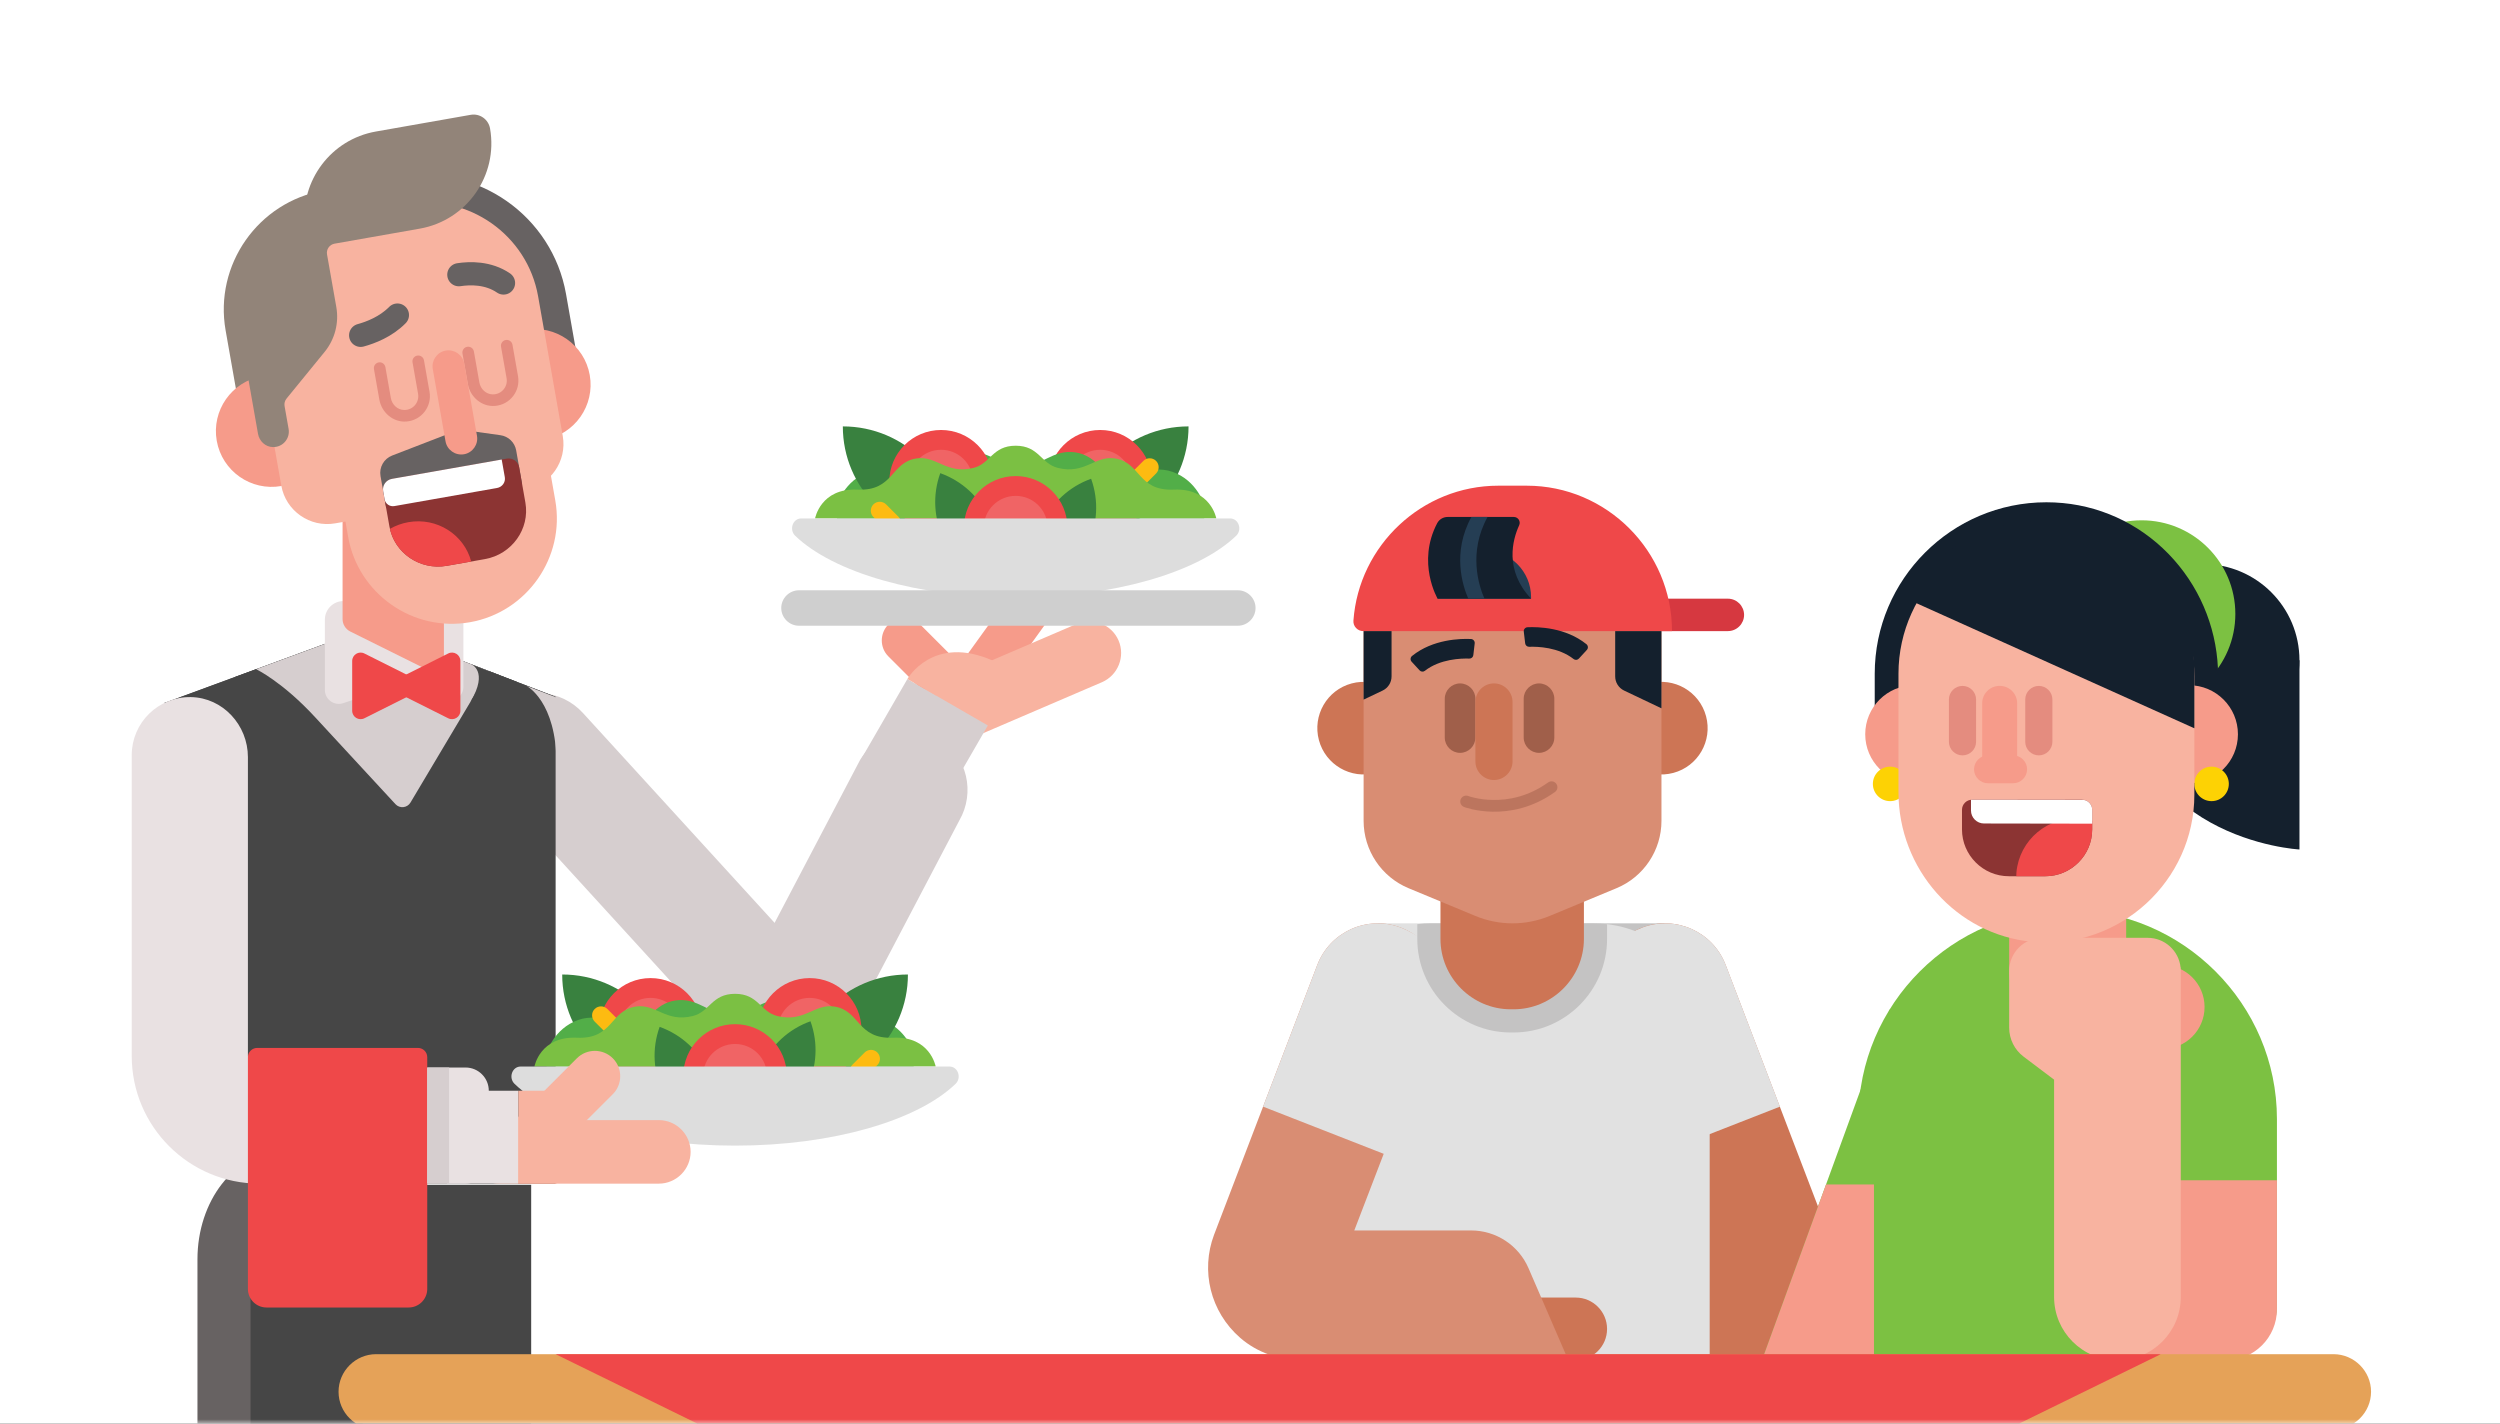 <svg xmlns="http://www.w3.org/2000/svg" xmlns:xlink="http://www.w3.org/1999/xlink" width="288" height="164" viewBox="0 0 288 164">
  <rect x="0" y="0" width="288" height="164" fill="#333333" stroke="none"/>
  <defs>
    <rect id="exp_your_salads-a" width="288" height="164"/>
  </defs>
  <g fill="none" fill-rule="evenodd">
    <mask id="exp_your_salads-b" fill="#fff">
      <use xlink:href="#exp_your_salads-a"/>
    </mask>
    <use fill="#FFF" xlink:href="#exp_your_salads-a"/>
    <g mask="url(#exp_your_salads-b)">
      <g transform="translate(15 13)">
        <g transform="translate(123.743 42.692)">
          <rect width="9.322" height="8.821" x="43.692" y="50.676" fill="#C4C3C3" fill-rule="nonzero"/>
          <path fill="#CD7555" fill-rule="nonzero" d="M37.595,101.015 L61.747,101.015 C64.367,101.015 66.945,100.148 68.923,98.429 C72.387,95.417 73.49,90.676 71.942,86.562 L60.067,55.52 C58.612,51.655 54.302,49.702 50.441,51.159 C46.58,52.616 44.63,56.931 46.085,60.796 L55.784,86.056 L37.595,86.056 L37.595,101.015 L37.595,101.015 Z"/>
          <path fill="#E1E1E1" fill-rule="nonzero" d="M49.595,78.329 L43.83,61.234 C42.375,57.369 46.595,52.616 50.456,51.159 C54.317,49.702 58.626,51.655 60.082,55.52 L66.307,71.793 L49.595,78.329 Z"/>
          <rect width="24.149" height="13.276" x="19.991" y="50.676" fill="#E1E1E1" fill-rule="nonzero"/>
          <path fill="#E1E1E1" fill-rule="nonzero" d="M58.213,101.016 L12.707,101.016 L12.707,64.112 C12.707,56.692 18.715,50.676 26.126,50.676 L44.795,50.676 C52.206,50.676 58.213,56.692 58.213,64.112 L58.213,101.016 Z"/>
          <path fill="#CD7555" fill-rule="nonzero" d="M42.781,101.015 L36.499,101.015 C34.514,101.015 32.889,99.389 32.889,97.401 C32.889,95.413 34.514,93.787 36.499,93.787 L42.781,93.787 C44.767,93.787 46.391,95.413 46.391,97.401 C46.392,99.389 44.767,101.015 42.781,101.015 Z"/>
          <g fill-rule="nonzero" transform="translate(0 50.222)">
            <path fill="#D98D73" d="M41.93,50.793 L11.307,50.793 C8.688,50.793 6.11,49.926 4.132,48.207 C0.668,45.195 -0.435,40.453 1.113,36.34 L12.988,5.298 C14.443,1.432 18.753,-0.52 22.614,0.937 C26.474,2.394 28.425,6.708 26.97,10.574 L17.271,35.834 L30.729,35.834 C33.602,35.834 36.199,37.542 37.341,40.181 L41.93,50.793 Z"/>
            <path fill="#E1E1E1" d="M23.474,28.107 L29.239,11.012 C30.694,7.147 26.474,2.394 22.613,0.937 C18.753,-0.52 14.443,1.432 12.988,5.298 L6.763,21.571 L23.474,28.107 Z"/>
          </g>
          <g transform="translate(11.74)">
            <path fill="#C4C3C3" fill-rule="nonzero" d="M23.559,63.25 L23.882,63.25 C29.821,63.25 34.652,58.413 34.652,52.467 L34.652,50.774 C34.128,50.711 33.595,50.675 33.055,50.675 L14.386,50.675 C13.845,50.675 13.313,50.711 12.789,50.773 L12.789,52.467 C12.789,58.413 17.62,63.25 23.559,63.25 Z"/>
            <path fill="#CD7555" fill-rule="nonzero" d="M23.883,60.579 L23.559,60.579 C19.103,60.579 15.458,56.929 15.458,52.467 L15.458,31.157 C15.458,26.695 19.103,23.045 23.559,23.045 L23.883,23.045 C28.339,23.045 31.984,26.695 31.984,31.157 L31.984,52.467 C31.984,56.929 28.338,60.579 23.883,60.579 Z"/>
            <path fill="#D63840" fill-rule="nonzero" d="M48.57,13.276 L26.911,13.276 C25.885,13.276 25.046,14.116 25.046,15.144 C25.046,16.171 25.885,17.011 26.911,17.011 L48.57,17.011 C49.596,17.011 50.436,16.171 50.436,15.144 C50.436,14.116 49.596,13.276 48.57,13.276 Z"/>
            <ellipse cx="40.909" cy="28.193" fill="#CD7555" fill-rule="nonzero" rx="5.327" ry="5.334" transform="rotate(-14.999 40.91 28.193)"/>
            <ellipse cx="6.601" cy="28.193" fill="#CD7555" fill-rule="nonzero" rx="5.327" ry="5.334" transform="rotate(-14.999 6.6 28.193)"/>
            <path fill="#D98D73" fill-rule="nonzero" d="M40.915,16.457 L6.605,16.457 L6.605,38.864 C6.605,42.263 8.649,45.328 11.785,46.63 L19.47,49.821 C22.215,50.961 25.301,50.961 28.046,49.821 L35.737,46.629 C38.874,45.327 40.918,42.262 40.918,38.863 L40.915,16.457 Z"/>
            <g fill="#A05F4A" fill-rule="nonzero" transform="translate(15.474 22.974)">
              <path d="M11.337 8.064C10.366 8.064 9.572 7.269 9.572 6.297L9.572 1.83C9.572.858 10.366.063 11.337.063 12.308.063 13.102.858 13.102 1.83L13.102 6.297C13.103 7.269 12.308 8.064 11.337 8.064zM2.244 8.064C3.215 8.064 4.009 7.269 4.009 6.297L4.009 1.83C4.009.858 3.214.063 2.244.063 1.273.063.479.858.479 1.83L.479 6.297C.479 7.269 1.273 8.064 2.244 8.064z"/>
            </g>
            <path fill="#CD7555" fill-rule="nonzero" d="M21.623,34.166 C20.446,34.166 19.484,33.202 19.484,32.024 L19.484,25.178 C19.484,24 20.446,23.036 21.623,23.036 C22.8,23.036 23.762,24 23.762,25.178 L23.762,32.024 C23.762,33.202 22.8,34.166 21.623,34.166 Z"/>
            <path fill="#EF4849" fill-rule="nonzero" d="M25.399,0.259 L22.121,0.259 C13.321,0.259 6.051,7.152 5.431,15.812 C5.385,16.462 5.91,17.012 6.56,17.012 L42.131,17.012 C42.131,7.797 34.602,0.259 25.399,0.259 Z"/>
            <path fill="#253E54" fill-rule="nonzero" d="M25.897,13.276 L25.897,13.1 C25.897,10.136 23.475,7.71 20.514,7.71 C17.553,7.71 15.13,10.136 15.13,13.1 L15.13,13.276 L25.897,13.276 Z"/>
            <path fill="#14202D" fill-rule="nonzero" d="M15.13,13.276 C15.13,13.276 12.693,9.127 15.081,4.581 C15.314,4.137 15.78,3.862 16.28,3.862 L23.909,3.862 C24.403,3.862 24.731,4.37 24.525,4.819 C23.773,6.464 22.789,9.971 25.898,13.276 L15.13,13.276 Z"/>
            <path fill="#253E54" fill-rule="nonzero" d="M20.884,3.862 L19.023,3.862 C16.767,7.963 18.021,11.81 18.666,13.276 L20.528,13.276 C19.882,11.811 18.627,7.963 20.884,3.862 Z"/>
            <path fill="#14202D" fill-rule="nonzero" d="M40.915 17.011L35.586 17.011 35.586 22.23C35.586 22.928 35.987 23.563 36.617 23.862L40.915 25.907 40.915 17.011zM6.605 24.903L8.794 23.862C9.423 23.563 9.825 22.928 9.825 22.23L9.825 17.011 6.605 17.011 6.605 24.903z"/>
            <path stroke="#A05F4A" stroke-linecap="round" stroke-linejoin="round" stroke-width="1.354" d="M18.415,36.64 C18.415,36.64 23.334,38.523 28.254,34.995" opacity=".5"/>
            <path fill="#14202D" fill-rule="nonzero" d="M30.805 20.235C29.043 18.85 26.633 18.784 25.679 18.819 25.444 18.828 25.244 18.655 25.216 18.421L25.057 17.071C25.026 16.809 25.224 16.579 25.487 16.566 26.69 16.511 29.859 16.576 32.267 18.513 32.474 18.679 32.503 18.983 32.323 19.178L31.404 20.178C31.248 20.348 30.986 20.377 30.805 20.235zM13.054 21.534L12.135 20.534C11.955 20.339 11.984 20.035 12.191 19.869 14.604 17.928 17.781 17.866 18.978 17.922 19.238 17.935 19.432 18.167 19.402 18.426L19.245 19.778C19.218 20.011 19.018 20.185 18.783 20.177 17.827 20.145 15.407 20.217 13.654 21.591 13.472 21.733 13.21 21.703 13.054 21.534z"/>
          </g>
        </g>
        <g transform="matrix(-1 0 0 1 250.405 44.59)">
          <polygon fill="#7CC142" fill-rule="nonzero" points="47.662 58.617 62.43 99.109 45.674 99.109"/>
          <path fill="#7CC142" fill-rule="nonzero" d="M51.317,99.109 L51.317,71.321 C51.317,58.075 40.469,47.237 27.21,47.237 C13.95,47.237 3.102,58.075 3.102,71.321 L3.102,92.835 C3.102,96.3 5.913,99.109 9.382,99.109 L51.317,99.109 Z"/>
          <g fill-rule="nonzero">
            <path fill="#F69B8A" d="M27.21,60.953 C23.503,60.953 20.47,57.923 20.47,54.22 L20.47,34.942 C20.47,31.239 23.503,28.209 27.21,28.209 L27.21,28.209 C30.917,28.209 33.95,31.239 33.95,34.942 L33.95,54.22 C33.949,57.923 30.916,60.953 27.21,60.953 Z"/>
            <g fill="#14202D" transform="translate(0 7.077)">
              <path d="M0.506,11.398 L0.506,33.194 C0.506,33.194 21.061,32.131 21.061,11.398 L0.506,11.398 Z"/>
              <ellipse cx="11.606" cy="11.398" rx="11.099" ry="11.088"/>
            </g>
            <ellipse cx="18.692" cy="13.136" fill="#7CC142" rx="10.798" ry="10.787"/>
            <path fill="#14202D" d="M49.437,26.59 L49.437,20.032 C49.437,9.136 40.564,0.272 29.657,0.272 C29.031,0.272 28.394,0.302 27.766,0.361 C22.841,0.827 18.298,3.143 14.975,6.885 C11.688,10.586 9.878,15.354 9.878,20.31 L9.878,26.59 L49.437,26.59 Z"/>
            <ellipse cx="13.248" cy="26.994" fill="#F69B8A" rx="5.653" ry="5.648"/>
            <ellipse cx="10.632" cy="32.715" fill="#FDD204" rx="1.988" ry="1.986"/>
            <g transform="translate(38.686 21.23)">
              <ellipse cx="6.192" cy="5.765" fill="#F69B8A" rx="5.653" ry="5.648"/>
              <ellipse cx="8.977" cy="11.485" fill="#FDD204" rx="1.988" ry="1.986"/>
            </g>
            <path fill="#F8B3A0" d="M46.701,20.032 C46.701,10.129 38.124,2.13 28.024,3.083 C19.232,3.913 12.615,11.487 12.615,20.31 L12.615,26.994 L12.615,33.956 C12.615,43.859 21.192,51.858 31.291,50.905 C40.084,50.075 46.701,42.501 46.701,33.678 L46.701,26.994 L46.701,20.032 Z"/>
            <g transform="translate(28.932 21.23)">
              <path fill="#F69B8A" d="M6.132,10.524 L6.091,10.524 C4.995,10.524 4.098,9.629 4.098,8.534 L4.098,2.186 C4.098,1.091 4.995,0.195 6.091,0.195 L6.132,0.195 C7.228,0.195 8.124,1.091 8.124,2.186 L8.124,8.534 C8.124,9.629 7.228,10.524 6.132,10.524 Z"/>
              <g fill="#E48C7F">
                <path d="M1.601 8.199C.74 8.199.037 7.496.037 6.637L.037 1.758C.037.899.74.196 1.601.196 2.461.196 3.165.899 3.165 1.758L3.165 6.637C3.165 7.496 2.461 8.199 1.601 8.199zM10.393 8.199C9.533 8.199 8.829 7.496 8.829 6.637L8.829 1.758C8.829.899 9.532.196 10.393.196 11.253.196 11.957.899 11.957 1.758L11.957 6.637C11.956 7.496 11.253 8.199 10.393 8.199z"/>
              </g>
            </g>
            <g transform="translate(24.028 34.224)">
              <path fill="#8C3433" d="M15.356,1.479 L15.356,3.737 C15.356,6.702 12.928,9.128 9.961,9.128 L5.752,9.128 C2.784,9.128 0.356,6.702 0.356,3.737 L0.356,1.479 C0.356,0.834 0.879,0.311 1.525,0.311 L14.188,0.311 C14.832,0.311 15.356,0.834 15.356,1.479 Z"/>
              <path fill="#EF4849" d="M9.086,8.705 C9.098,8.847 9.098,8.987 9.101,9.127 L5.752,9.127 C2.784,9.127 0.356,6.701 0.356,3.737 L0.356,2.732 C0.777,2.611 1.215,2.526 1.667,2.486 C5.435,2.157 8.756,4.941 9.086,8.705 Z"/>
              <path fill="#FFF" d="M14.187,0.311 C14.218,0.311 14.247,0.318 14.278,0.321 C14.291,0.322 14.305,0.323 14.319,0.325 L14.319,1.557 C14.319,2.379 13.645,3.052 12.822,3.052 L0.356,3.073 L0.356,1.48 C0.356,0.897 0.784,0.419 1.343,0.33 L14.176,0.312 L14.187,0.311 Z"/>
            </g>
            <path fill="#14202D" d="M28.024,2.4 C19.233,3.23 12.617,10.801 12.615,19.623 L12.615,26.31 L45.674,11.429 C42.29,4.839 34.266,1.81 28.024,2.4 Z"/>
            <path fill="#F69B8A" d="M36.388,32.642 L33.492,32.642 C32.608,32.642 31.884,31.919 31.884,31.035 C31.884,30.151 32.607,29.428 33.492,29.428 L36.388,29.428 C37.272,29.428 37.996,30.151 37.996,31.035 C37.995,31.919 37.272,32.642 36.388,32.642 Z"/>
          </g>
          <path fill="#F69B8A" fill-rule="nonzero" d="M21.11,78.38 L3.102,78.38 L3.102,93.243 C3.102,96.482 5.731,99.109 8.973,99.109 L21.11,99.109 L21.11,78.38 Z"/>
          <g fill-rule="nonzero" transform="translate(10.897 50.08)">
            <ellipse cx="5.377" cy="8.336" fill="#F69B8A" rx="4.835" ry="4.831"/>
            <path fill="#F8B3A0" d="M19.223,0.367 L7.098,0.367 C5.127,0.367 3.506,1.86 3.305,3.775 L3.283,3.775 L3.283,41.739 C3.283,45.765 6.549,49.029 10.58,49.029 C14.61,49.029 17.877,45.765 17.877,41.739 L17.877,12.803 L17.877,16.707 L21.387,14.059 C22.435,13.267 23.052,12.031 23.052,10.718 L23.052,4.19 C23.052,2.079 21.338,0.367 19.223,0.367 Z"/>
          </g>
          <polygon fill="#F69B8A" fill-rule="nonzero" points="49.523 99.109 62.43 99.109 55.046 78.863 49.523 78.863"/>
        </g>
        <g>
          <path fill="#D6CECF" fill-rule="nonzero" d="M42.639,68.452 C39.821,70.93 39.595,75.226 42.115,77.985 L70.749,109.339 C73.233,112.059 77.493,112.449 80.259,110.017 C83.077,107.538 83.303,103.242 80.783,100.483 L52.149,69.13 C49.665,66.41 45.406,66.019 42.639,68.452 Z"/>
          <path fill="#676262" fill-rule="nonzero" d="M26.781,151.629 L26.781,132.073 C26.781,125.333 22.498,119.819 17.264,119.819 C12.029,119.819 7.747,125.333 7.747,132.073 L7.747,151.629 L26.781,151.629 Z"/>
          <rect width="32.329" height="28.15" x="13.863" y="123.487" fill="#464646" fill-rule="nonzero"/>
          <g fill-rule="nonzero" transform="translate(3.67 59.094)">
            <polygon fill="#4C4C4C" points="24.254 .056 .254 8.891 10.834 64.261 45.311 64.261 45.311 8.165"/>
            <polygon fill="#464646" points="24.254 .056 .254 8.891 10.834 64.261 45.311 64.261 45.311 8.165"/>
            <path fill="#D6CECF" d="M10.834,4.997 L27.177,22.288 C27.66,22.799 28.497,22.713 28.867,22.114 L38.967,5.722 L24.255,0.056 L10.834,4.997 Z"/>
            <path fill="#464646" d="M10.834,4.997 C10.834,4.997 13.86,6.426 17.674,10.573 C20.57,13.721 24.946,18.45 26.887,20.545 C27.38,21.078 28.245,20.984 28.616,20.361 L37.638,5.21 L40.832,6.44 L29.561,25.489 L20.953,24.403 L8.339,5.915 L10.834,4.997 Z"/>
            <path fill="#464646" d="M35.613,4.43 C35.613,4.43 37.638,5.21 35.546,8.722 L38.967,5.722 L35.613,4.43 Z"/>
          </g>
          <path fill="#E9E1E2" fill-rule="nonzero" d="M38.383,57.803 C38.383,56.941 37.683,56.242 36.82,56.242 L24.567,56.242 C23.384,56.242 22.425,57.2 22.425,58.382 L22.425,66.482 C22.425,67.579 23.502,68.352 24.542,68.003 L31.111,65.801 C31.649,65.621 32.236,65.661 32.745,65.914 L36.062,67.561 C37.13,68.091 38.383,67.315 38.383,66.123 L38.383,57.803 Z"/>
          <path fill="#F69B8A" fill-rule="nonzero" d="M36.139,65.108 L25.356,59.753 C24.81,59.482 24.464,58.925 24.464,58.316 L24.464,41.162 L36.138,41.162 L36.138,65.108 L36.139,65.108 Z"/>
          <g transform="translate(8.562)">
            <g fill-rule="nonzero">
              <path fill="#676262" d="M22.418,7.413 L19.387,7.947 L24.227,35.387 L43.602,31.972 L41.644,20.868 C40.054,11.86 31.43,5.825 22.418,7.413 Z"/>
              <path fill="#928479" d="M20.129,7.816 L13.719,8.946 C6.161,10.278 1.096,17.508 2.429,25.063 L4.852,38.802 L24.969,35.257 L20.129,7.816 Z"/>
              <ellipse cx="7.733" cy="36.667" fill="#F69B8A" rx="6.424" ry="6.421" transform="rotate(-9.997 7.733 36.667)"/>
              <ellipse cx="38.051" cy="31.325" fill="#F69B8A" rx="6.424" ry="6.421" transform="rotate(-9.997 38.051 31.325)"/>
              <path fill="#F8B3A0" d="M30.581,58.68 C24.019,59.836 17.704,55.416 16.547,48.858 L14.898,39.508 C13.741,32.949 18.162,26.637 24.724,25.48 C31.286,24.324 37.601,28.744 38.758,35.302 L40.407,44.652 C41.564,51.211 37.142,57.523 30.581,58.68 Z"/>
              <path fill="#F8B3A0" d="M36.927,43.434 L15.047,47.29 C12.148,47.801 9.357,45.848 8.846,42.95 L5.857,26.008 C4.689,19.385 9.154,13.011 15.78,11.843 L23.274,10.522 C30.359,9.274 37.178,14.047 38.427,21.129 L41.269,37.235 C41.78,40.133 39.826,42.923 36.927,43.434 Z"/>
              <path fill="#928479" d="M30.662,0.227 L19.738,2.152 C14.559,3.065 11.032,7.819 11.552,12.967 C6.975,15.012 3.15,19.908 4.01,24.784 L6.162,36.984 C6.31,37.822 7.013,38.483 7.865,38.504 C9.036,38.533 9.877,37.5 9.685,36.41 L9.221,33.781 C9.167,33.475 9.249,33.16 9.446,32.919 L13.834,27.539 C15.013,26.092 15.505,24.205 15.181,22.367 L14.112,16.31 C14.009,15.728 14.398,15.173 14.98,15.07 L24.795,13.34 C30.215,12.385 33.837,7.224 32.893,1.807 C32.71,0.755 31.715,0.042 30.662,0.227 Z"/>
            </g>
            <path fill="#E48C7F" fill-rule="nonzero" d="M23.256 35.56C21.734 35.678 20.401 34.527 20.136 33.024L19.518 29.522C19.454 29.158 19.697 28.812 20.061 28.748 20.425 28.684 20.772 28.927 20.836 29.29L21.465 32.859C21.599 33.614 22.23 34.218 22.998 34.23 24.029 34.247 24.77 33.331 24.601 32.369L23.961 28.739C23.897 28.376 24.14 28.029 24.503 27.965 24.868 27.901 25.215 28.144 25.279 28.507L25.919 32.137C26.216 33.819 25.002 35.424 23.256 35.56zM33.453 33.762C31.931 33.88 30.597 32.729 30.332 31.227L29.715 27.725C29.651 27.361 29.894 27.014 30.257 26.95 30.621 26.886 30.968 27.129 31.032 27.493L31.662 31.062C31.795 31.817 32.427 32.42 33.194 32.433 34.226 32.45 34.967 31.534 34.797 30.572L34.157 26.942C34.093 26.578 34.336 26.231 34.7 26.167 35.064 26.103 35.411 26.346 35.475 26.71L36.115 30.339C36.412 32.022 35.199 33.627 33.453 33.762z"/>
            <path stroke="#676262" stroke-linecap="round" stroke-width="2.672" d="M17.985 25.63C19.132 25.317 20.886 24.649 22.22 23.295M29.296 18.646C30.567 18.452 32.677 18.391 34.444 19.602"/>
            <path fill="#676262" fill-rule="nonzero" d="M20.921,45.51 L20.274,41.847 C20.097,40.839 20.657,39.847 21.612,39.478 L29.39,36.476 L34.09,37.136 C35.009,37.265 35.74,37.97 35.901,38.884 L36.576,42.709 L20.921,45.51 Z"/>
            <g fill-rule="nonzero" transform="translate(20.387 39.532)">
              <path fill="#8C3433" d="M15.855,1.281 L16.576,5.367 C17.111,8.401 15.014,11.33 11.915,11.876 L7.52,12.651 C4.422,13.197 1.449,11.162 0.914,8.128 L0.193,4.042 C0.077,3.382 0.528,2.751 1.202,2.632 L14.424,0.302 C15.098,0.183 15.738,0.622 15.855,1.281 Z"/>
              <path fill="#FFF" d="M1.202,2.632 L13.846,0.403 L14.205,2.438 C14.308,3.021 13.908,3.579 13.312,3.684 L1.486,5.768 C0.956,5.862 0.453,5.517 0.361,4.999 L0.192,4.042 C0.076,3.382 0.528,2.751 1.202,2.632 Z"/>
              <path fill="#EF4849" d="M7.52,12.651 C4.514,13.181 1.626,11.28 0.968,8.395 C1.606,8.026 2.32,7.759 3.091,7.623 C6.38,7.043 9.514,9.048 10.334,12.155 L7.52,12.651 Z"/>
            </g>
            <path fill="#F69B8A" fill-rule="nonzero" d="M29.894,39.33 C28.897,39.506 27.938,38.835 27.762,37.839 L26.294,29.516 C26.118,28.52 26.79,27.562 27.786,27.386 C28.783,27.21 29.742,27.882 29.918,28.878 L31.386,37.2 C31.562,38.196 30.89,39.155 29.894,39.33 Z"/>
          </g>
          <g fill="#EF4849" fill-rule="nonzero" transform="translate(25.28 61.947)">
            <path d="M1.695,7.799 L7.416,4.932 C8.129,4.574 8.129,3.557 7.416,3.2 L1.695,0.333 C1.051,0.01 0.292,0.478 0.292,1.199 L0.292,6.933 C0.292,7.653 1.051,8.122 1.695,7.799 Z"/>
            <path d="M11.354,7.799 L5.633,4.932 C4.921,4.574 4.921,3.557 5.633,3.2 L11.354,0.333 C11.998,0.01 12.758,0.478 12.758,1.199 L12.758,6.933 C12.758,7.653 11.999,8.122 11.354,7.799 Z"/>
          </g>
          <g fill-rule="nonzero" transform="translate(68.907 54.611)">
            <path fill="#F69B8A" d="M26.146,14.187 C24.975,13.343 24.707,11.695 25.551,10.525 L32.088,1.458 C32.932,0.288 34.581,0.02 35.752,0.864 C36.923,1.707 37.19,3.355 36.346,4.526 L29.81,13.592 C28.966,14.763 27.317,15.03 26.146,14.187 Z"/>
            <path fill="#F69B8A" d="M28.234,14.132 C27.225,15.141 25.573,15.141 24.563,14.132 L18.431,8.003 C17.422,6.994 17.422,5.343 18.431,4.333 C19.441,3.324 21.092,3.324 22.102,4.333 L28.234,10.463 C29.244,11.472 29.244,13.123 28.234,14.132 Z"/>
            <path fill="#D6CECF" d="M24.379,17.635 C21.164,15.7 16.999,16.785 15.13,20.02 L1.049,46.853 C-0.793,50.042 0.122,54.219 3.279,56.118 C6.495,58.053 10.66,56.969 12.528,53.734 L26.61,26.901 C28.452,23.712 27.536,19.535 24.379,17.635 Z"/>
            <path fill="#F8B3A0" d="M40.143,4.257 L23.256,11.508 C21.405,12.302 20.542,14.465 21.337,16.314 C22.131,18.164 24.295,19.027 26.145,18.232 L43.033,10.982 C44.883,10.188 45.747,8.025 44.952,6.176 C44.157,4.326 41.993,3.463 40.143,4.257 Z"/>
            <rect width="10.925" height="10.702" x="17.065" y="12.669" fill="#D6CECF" transform="rotate(-59.999 22.527 18.02)"/>
            <path fill="#F8B3A0" d="M20.624,10.612 C20.624,10.612 23.553,5.407 30.512,8.514 L23.893,12.498 L20.624,10.612 Z"/>
          </g>
          <g fill-rule="nonzero" transform="matrix(-1 0 0 1 95.686 99.141)">
            <path fill="#39813F" d="M33.07,12.95 C40.167,12.95 45.92,7.206 45.92,0.121 C38.823,0.121 33.07,5.864 33.07,12.95 Z"/>
            <g transform="translate(29.508 .35)">
              <ellipse cx="6.234" cy="6.138" fill="#EF4849" rx="5.963" ry="5.954"/>
              <ellipse cx="6.234" cy="6.138" fill="#F06465" rx="3.679" ry="3.673"/>
            </g>
            <path fill="#52AE48" d="M44.053,5.35 C41.425,4.433 38.716,6.25 37.278,6.014 C36.217,5.84 35.41,3.501 32.893,3.114 C30.273,2.711 28.856,4.813 26.577,4.813 C24.297,4.813 22.88,2.711 20.26,3.114 C17.743,3.501 16.936,5.84 15.875,6.014 C14.437,6.25 11.728,4.433 9.1,5.35 C6.225,6.353 5.428,9.175 5.428,9.175 L5.428,10.724 L26.577,10.724 L47.725,10.724 L47.725,9.175 C47.726,9.174 46.929,6.353 44.053,5.35 Z"/>
            <path fill="#FDBB11" d="M39.303,5.508 L40.719,4.094 C41.12,3.694 41.776,3.694 42.177,4.094 C42.578,4.495 42.578,5.15 42.177,5.55 L40.762,6.964 C40.361,7.364 39.704,7.364 39.303,6.964 C38.902,6.563 38.902,5.908 39.303,5.508 Z"/>
            <path fill="#39813F" d="M18.944,12.95 C11.847,12.95 6.094,7.206 6.094,0.121 C13.191,0.121 18.944,5.864 18.944,12.95 Z"/>
            <g transform="translate(11.303 .35)">
              <ellipse cx="6.108" cy="6.138" fill="#EF4849" rx="5.963" ry="5.954"/>
              <ellipse cx="6.108" cy="6.138" fill="#F06465" rx="3.679" ry="3.673"/>
            </g>
            <path fill="#7BC043" d="M49.119,10.724 C49.119,10.724 48.485,7.215 44.243,7.404 C40.001,7.594 40.444,4.244 37.408,3.808 C35.116,3.48 33.972,5.672 30.883,4.907 C28.904,4.417 28.706,2.347 26.007,2.347 C23.308,2.347 23.11,4.417 21.131,4.907 C18.042,5.672 16.898,3.479 14.606,3.808 C11.57,4.243 12.013,7.594 7.771,7.404 C3.529,7.215 2.895,10.724 2.895,10.724 L49.119,10.724 Z"/>
            <g fill="#39813F" transform="translate(16.555 5.243)">
              <path d="M12.208 13.487C17.325 11.65 19.981 6.019 18.141.909 13.024 2.747 10.367 8.378 12.208 13.487zM6.697 12.843C1.58 11.006-1.077 5.375.764.266 5.88 2.103 8.537 7.734 6.697 12.843z"/>
            </g>
            <g transform="translate(19.705 5.592)">
              <ellipse cx="6.302" cy="6.205" fill="#EF4849" rx="5.963" ry="5.954"/>
              <ellipse cx="6.302" cy="6.205" fill="#F06465" rx="3.679" ry="3.673"/>
            </g>
            <path fill="#FDBB11" d="M12.492,10.518 L11.076,9.104 C10.675,8.704 10.019,8.704 9.618,9.104 C9.217,9.505 9.217,10.16 9.618,10.561 L11.033,11.974 C11.435,12.374 12.091,12.374 12.492,11.974 C12.893,11.574 12.893,10.918 12.492,10.518 Z"/>
            <path fill="#DDD" d="M1.304,10.724 C0.328,10.724 -0.123,12.016 0.603,12.717 C4.953,16.913 14.69,19.836 26.007,19.836 C37.324,19.836 47.061,16.913 51.411,12.717 C52.137,12.016 51.686,10.724 50.71,10.724 L1.304,10.724 Z"/>
          </g>
          <g fill-rule="nonzero" transform="translate(0 67.245)">
            <g fill="#F8B3A0" transform="translate(38.734 40.755)">
              <path d="M22.163,8.037 L3.784,8.037 C1.77,8.037 0.123,9.684 0.123,11.696 C0.123,13.709 1.77,15.356 3.784,15.356 L22.163,15.356 C24.176,15.356 25.824,13.709 25.824,11.696 C25.824,9.683 24.177,8.037 22.163,8.037 Z"/>
              <path d="M3.911,13.858 C2.773,12.721 2.773,10.86 3.911,9.722 L12.724,0.914 C13.862,-0.224 15.724,-0.224 16.861,0.914 C17.999,2.051 17.999,3.912 16.861,5.05 L8.049,13.858 C6.911,14.995 5.049,14.995 3.911,13.858 Z"/>
            </g>
            <rect width="8.224" height="10.702" x="36.49" y="45.408" fill="#E9E1E2"/>
            <path fill="#E9E1E2" d="M14.897,42.733 C14.158,42.733 13.559,42.134 13.559,41.395 L13.559,6.969 C13.559,3.287 10.676,0.128 6.993,0.06 C3.239,-0.009 0.175,3.012 0.175,6.747 L0.175,41.395 C0.175,49.522 6.767,56.11 14.897,56.11 L38.631,56.11 C40.109,56.11 41.308,54.913 41.308,53.435 L41.308,45.408 C41.308,43.93 40.109,42.733 38.631,42.733 L14.897,42.733 Z"/>
            <path fill="#EF4849" d="M32.077,70.379 L15.7,70.379 C14.517,70.379 13.559,69.421 13.559,68.239 L13.559,41.545 C13.559,40.954 14.038,40.475 14.629,40.475 L33.148,40.475 C33.739,40.475 34.219,40.954 34.219,41.545 L34.219,68.239 C34.219,69.421 33.26,70.379 32.077,70.379 Z"/>
            <rect width="2.516" height="13.377" x="34.219" y="42.733" fill="#D6CECF"/>
            <rect width="4.407" height="10.702" x="44.713" y="45.408" fill="#F8B3A0"/>
          </g>
          <g fill-rule="nonzero" transform="translate(76 36)">
            <path fill="#39813F" d="M33.07,12.95 C40.167,12.95 45.92,7.206 45.92,0.121 C38.823,0.121 33.07,5.864 33.07,12.95 Z"/>
            <g transform="translate(29.508 .35)">
              <ellipse cx="6.234" cy="6.138" fill="#EF4849" rx="5.963" ry="5.954"/>
              <ellipse cx="6.234" cy="6.138" fill="#F06465" rx="3.679" ry="3.673"/>
            </g>
            <path fill="#52AE48" d="M44.053,5.35 C41.425,4.433 38.716,6.25 37.278,6.014 C36.217,5.84 35.41,3.501 32.893,3.114 C30.273,2.711 28.856,4.813 26.577,4.813 C24.297,4.813 22.88,2.711 20.26,3.114 C17.743,3.501 16.936,5.84 15.875,6.014 C14.437,6.25 11.728,4.433 9.1,5.35 C6.225,6.353 5.428,9.175 5.428,9.175 L5.428,10.724 L26.577,10.724 L47.725,10.724 L47.725,9.175 C47.726,9.174 46.929,6.353 44.053,5.35 Z"/>
            <path fill="#FDBB11" d="M39.303,5.508 L40.719,4.094 C41.12,3.694 41.776,3.694 42.177,4.094 C42.578,4.495 42.578,5.15 42.177,5.55 L40.762,6.964 C40.361,7.364 39.704,7.364 39.303,6.964 C38.902,6.563 38.902,5.908 39.303,5.508 Z"/>
            <path fill="#39813F" d="M18.944,12.95 C11.847,12.95 6.094,7.206 6.094,0.121 C13.191,0.121 18.944,5.864 18.944,12.95 Z"/>
            <g transform="translate(11.303 .35)">
              <ellipse cx="6.108" cy="6.138" fill="#EF4849" rx="5.963" ry="5.954"/>
              <ellipse cx="6.108" cy="6.138" fill="#F06465" rx="3.679" ry="3.673"/>
            </g>
            <path fill="#7BC043" d="M49.119,10.724 C49.119,10.724 48.485,7.215 44.243,7.404 C40.001,7.594 40.444,4.244 37.408,3.808 C35.116,3.48 33.972,5.672 30.883,4.907 C28.904,4.417 28.706,2.347 26.007,2.347 C23.308,2.347 23.11,4.417 21.131,4.907 C18.042,5.672 16.898,3.479 14.606,3.808 C11.57,4.243 12.013,7.594 7.771,7.404 C3.529,7.215 2.895,10.724 2.895,10.724 L49.119,10.724 Z"/>
            <g fill="#39813F" transform="translate(16.555 5.243)">
              <path d="M12.208 13.487C17.325 11.65 19.981 6.019 18.141.909 13.024 2.747 10.367 8.378 12.208 13.487zM6.697 12.843C1.58 11.006-1.077 5.375.764.266 5.88 2.103 8.537 7.734 6.697 12.843z"/>
            </g>
            <g transform="translate(19.705 5.592)">
              <ellipse cx="6.302" cy="6.205" fill="#EF4849" rx="5.963" ry="5.954"/>
              <ellipse cx="6.302" cy="6.205" fill="#F06465" rx="3.679" ry="3.673"/>
            </g>
            <path fill="#FDBB11" d="M12.492,10.518 L11.076,9.104 C10.675,8.704 10.019,8.704 9.618,9.104 C9.217,9.505 9.217,10.16 9.618,10.561 L11.033,11.974 C11.435,12.374 12.091,12.374 12.492,11.974 C12.893,11.574 12.893,10.918 12.492,10.518 Z"/>
            <path fill="#DDD" d="M1.304,10.724 C0.328,10.724 -0.123,12.016 0.603,12.717 C4.953,16.913 14.69,19.836 26.007,19.836 C37.324,19.836 47.061,16.913 51.411,12.717 C52.137,12.016 51.686,10.724 50.71,10.724 L1.304,10.724 Z"/>
          </g>
          <path fill="#CFCFCF" fill-rule="nonzero" d="M127.596,59.084 L77.043,59.084 C75.919,59.084 75,58.165 75,57.042 C75,55.919 75.919,55 77.043,55 L127.596,55 C128.719,55 129.639,55.919 129.639,57.042 C129.639,58.165 128.719,59.084 127.596,59.084 Z"/>
          <path fill="#D6CECF" fill-rule="nonzero" d="M45.666,66.023 C45.666,66.023 49.107,67.774 49.107,75.008 L49.512,67.504 L45.666,66.023 Z"/>
        </g>
        <path fill="#E5A258" fill-rule="nonzero" d="M253.812,151.66 L28.333,151.66 C25.95,151.66 24,149.712 24,147.33 C24,144.949 25.95,143 28.333,143 L253.813,143 C256.196,143 258.146,144.948 258.146,147.33 C258.145,149.711 256.196,151.66 253.812,151.66 Z"/>
        <path fill="#EF4849" fill-rule="nonzero" d="M49,143 L126.886,181.149 C136.081,185.652 146.844,185.652 156.039,181.149 L233.925,143 L49,143 Z"/>
      </g>
    </g>
  </g>
</svg>

